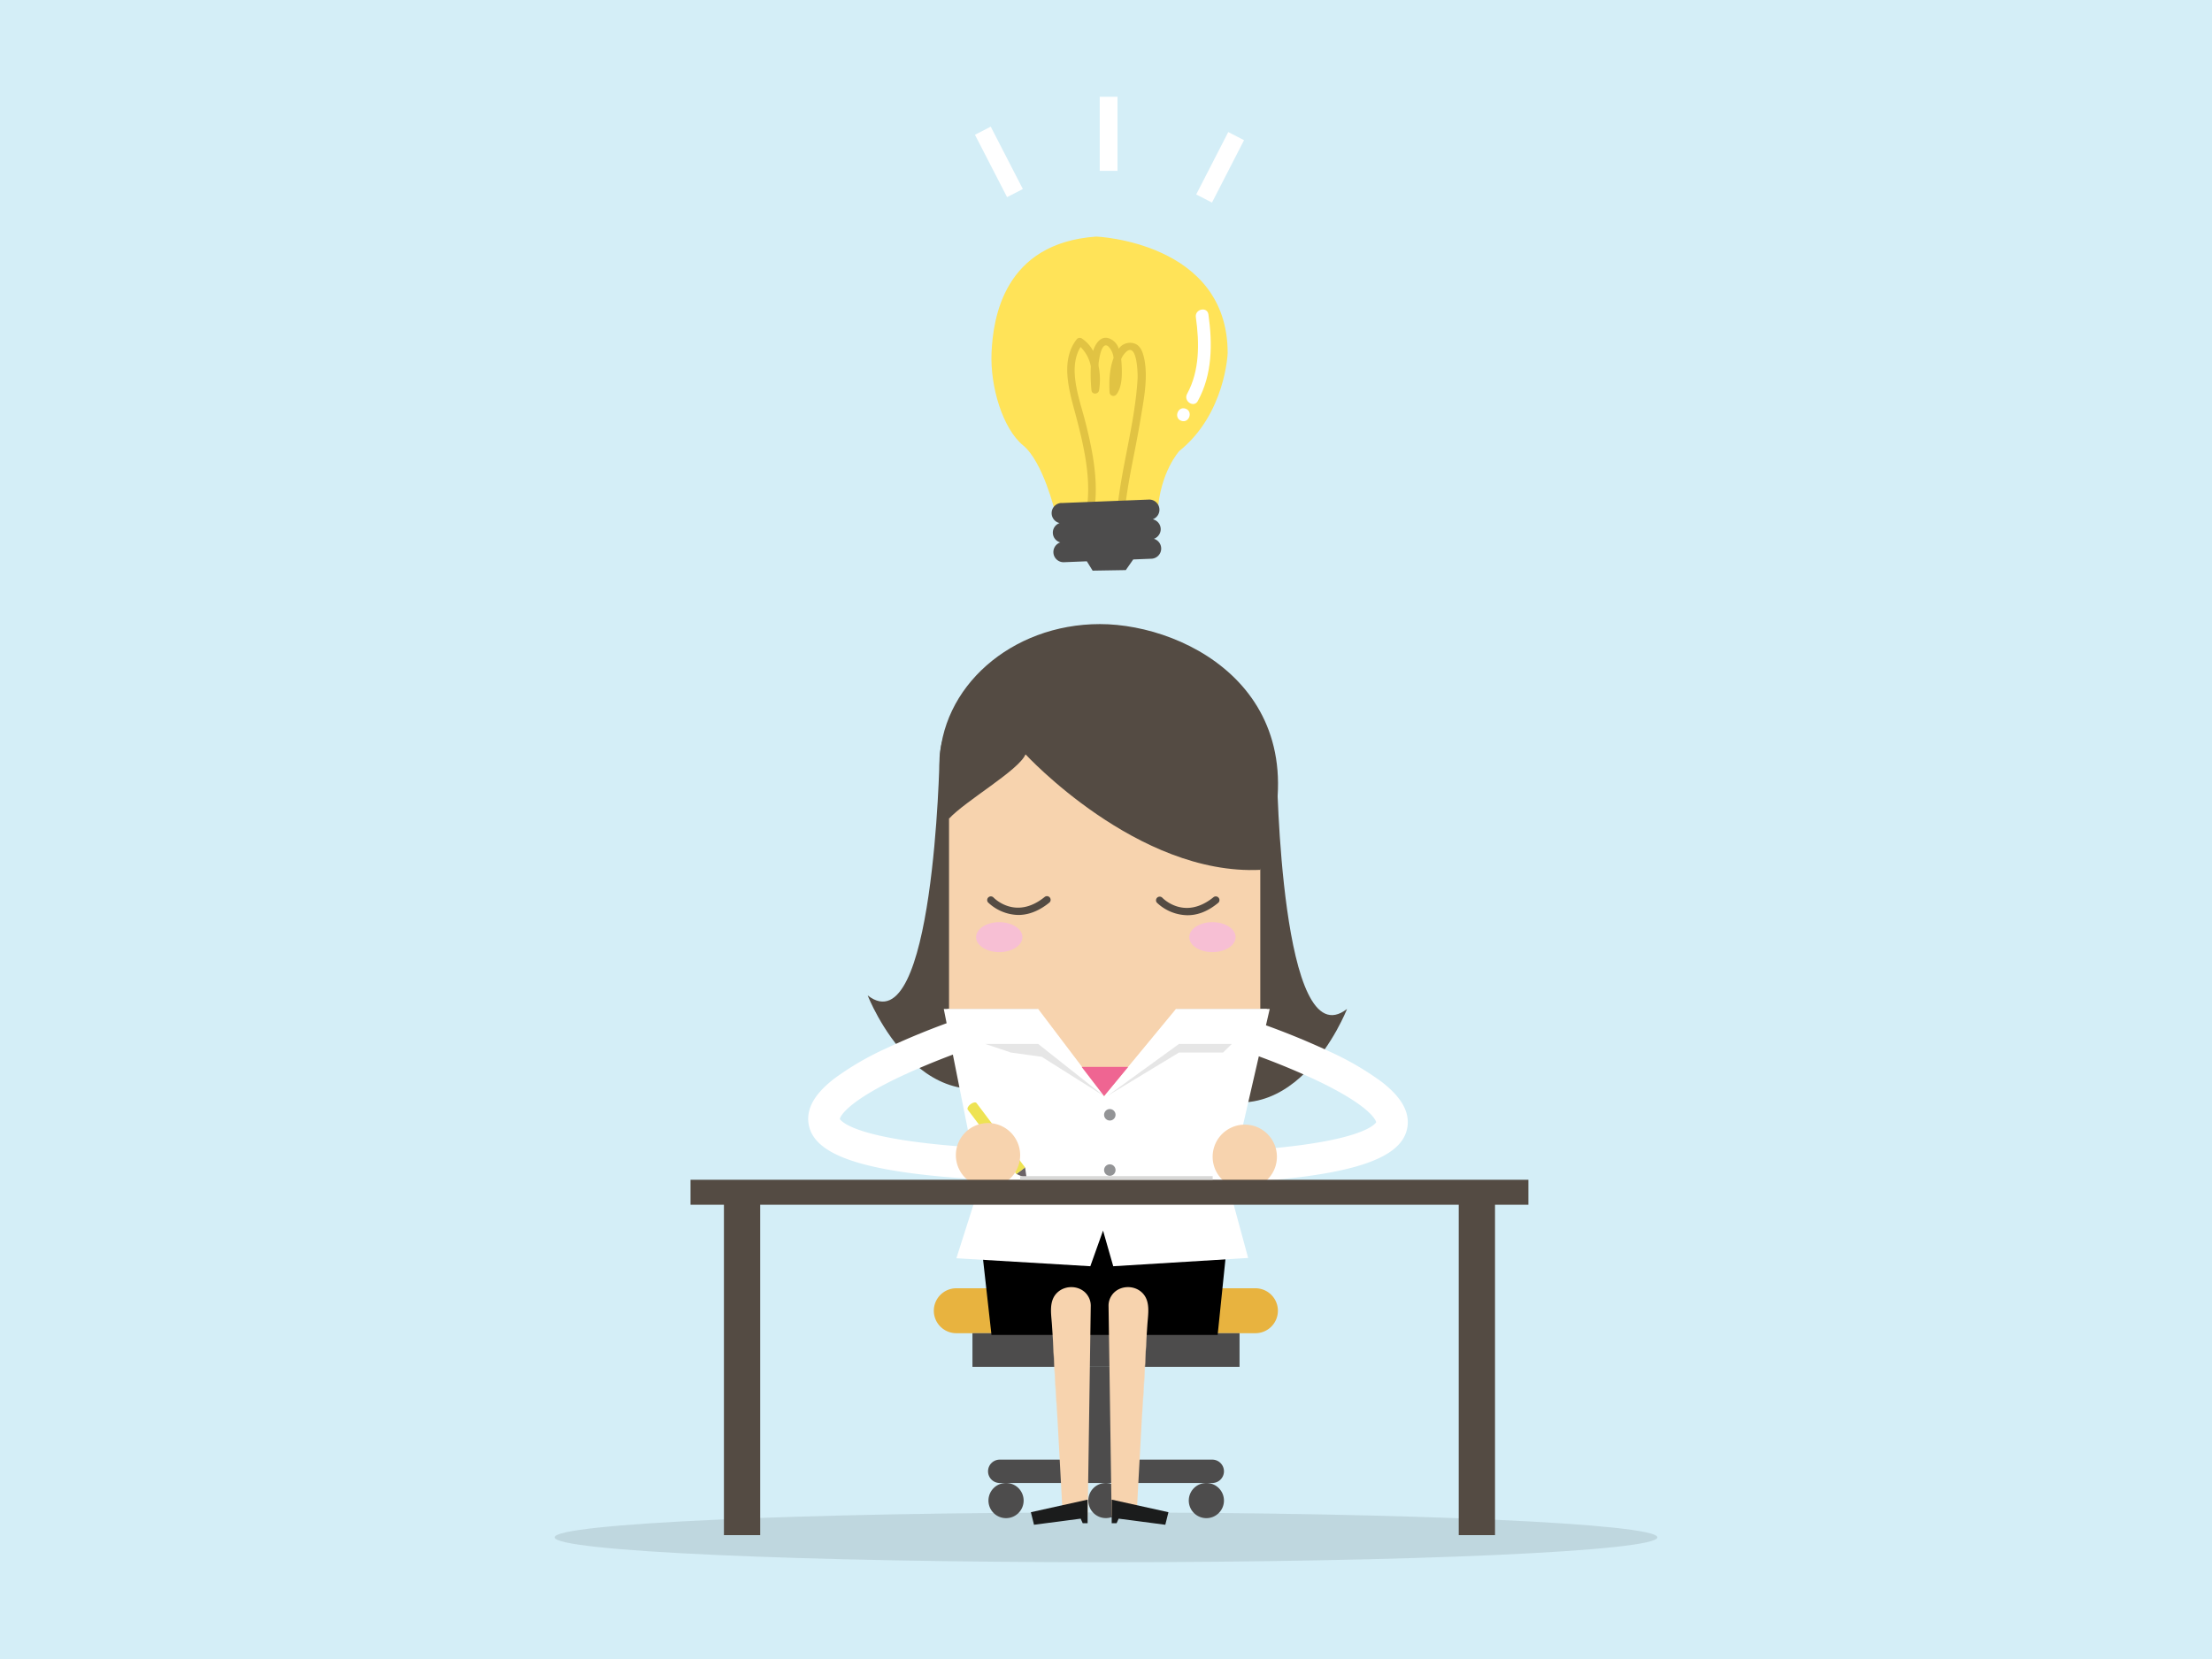 <svg id="Layer_1" data-name="Layer 1" xmlns="http://www.w3.org/2000/svg" viewBox="0 0 800 600"><defs><style>.cls-1{fill:#d4eef7;}.cls-2{opacity:0.1;}.cls-3{fill:#e8b33f;}.cls-4{fill:#4d4c4c;}.cls-5{fill:#544b43;}.cls-6{fill:#fff;}.cls-7{fill:#939496;}.cls-8{fill:#f7d3ae;}.cls-9{fill:#f7bfd4;}.cls-10{fill:#ef6592;}.cls-11{fill:#1b1c1c;}.cls-12{fill:#6b6367;}.cls-13{fill:#eee353;}.cls-14{fill:#d8d8d7;}.cls-15{fill:#ffe358;}.cls-16{fill:#e1c343;}</style></defs><title>visioneers-img</title><rect class="cls-1" width="800" height="600"/><path class="cls-2" d="M599.41,556c0,5-89.28,9-199.41,9s-199.41-4-199.41-9,89.28-9,199.41-9S599.41,551.07,599.41,556Z"/><path class="cls-3" d="M462.17,474.05a8.13,8.13,0,0,1-8.12,8.12H345.86a8.13,8.13,0,0,1-8.13-8.12h0a8.13,8.13,0,0,1,8.13-8.13H454.05a8.13,8.13,0,0,1,8.12,8.13Z"/><rect class="cls-4" x="351.7" y="482.17" width="96.6" height="12.19"/><path class="cls-4" d="M406.3,542.69a6.35,6.35,0,1,1-6.35-6.35A6.35,6.35,0,0,1,406.3,542.69Z"/><rect class="cls-4" x="393.23" y="494.36" width="13.54" height="33.99"/><path class="cls-4" d="M442.66,532.12a4.22,4.22,0,0,1-4.22,4.22H361.56a4.22,4.22,0,0,1-4.22-4.22h0a4.22,4.22,0,0,1,4.22-4.22h76.88a4.22,4.22,0,0,1,4.22,4.22Z"/><path class="cls-4" d="M370.21,542.69a6.36,6.36,0,1,1-6.36-6.35A6.36,6.36,0,0,1,370.21,542.69Z"/><path class="cls-4" d="M442.66,542.69a6.36,6.36,0,1,1-6.36-6.35A6.36,6.36,0,0,1,442.66,542.69Z"/><path class="cls-5" d="M339.81,273.87s-2,104.8-26,86.14c0,0,20.25,52.22,59.37,26.9s12.33-146.78,12.33-146.78S341.65,244.15,339.81,273.87Z"/><path class="cls-5" d="M461.81,278.9s1.37,104.68,25.36,86c0,0-20.26,52.22-59.37,26.9S415.47,245,415.47,245,460,249.17,461.81,278.9Z"/><polygon points="440.38 482.79 358.58 482.79 354.2 443.54 444.42 443.54 440.38 482.79"/><polygon class="cls-6" points="444.42 429.19 459.21 364.91 341.33 364.91 354.14 429.19 345.89 455.06 394.33 457.95 398.93 445.06 402.62 457.95 451.41 454.96 444.42 429.19"/><path class="cls-7" d="M403.45,403.18a2.07,2.07,0,1,1-2.07-2.07A2.08,2.08,0,0,1,403.45,403.18Z"/><path class="cls-7" d="M403.45,423.17a2.07,2.07,0,1,1-2.07-2.07A2.07,2.07,0,0,1,403.45,423.17Z"/><polygon class="cls-8" points="343.23 272.81 343.23 309.85 343.23 364.91 455.8 364.91 455.8 311.1 455.8 272.81 343.23 272.81"/><path class="cls-5" d="M368.24,330.91a16.35,16.35,0,0,1-10.91-4.55,1.33,1.33,0,0,1,1.93-1.82c.34.36,8.08,8.26,18.48-.08a1.33,1.33,0,1,1,1.66,2.07C375.3,329.82,371.49,330.92,368.24,330.91Z"/><path class="cls-5" d="M429.3,331a16.35,16.35,0,0,1-10.91-4.55,1.33,1.33,0,0,1,1.93-1.82c.34.36,8.08,8.26,18.48-.08a1.33,1.33,0,1,1,1.66,2.07C436.36,330,432.55,331.05,429.3,331Z"/><polygon class="cls-8" points="373.21 362.48 399.31 396.42 427.6 362.48 373.21 362.48"/><polygon class="cls-6" points="399.31 396.42 375.48 377.56 356.36 377.56 342.5 364.91 375.48 364.91 399.31 396.42"/><polygon class="cls-6" points="399.31 396.42 425.29 377.56 444.42 377.56 458.27 364.91 425.29 364.91 399.31 396.42"/><path class="cls-5" d="M455.79,314.59c24.32-62.68-25.94-88.88-58-88.88s-58,22.9-58,51.14c0,6.37,1,13.62,3.42,19.25,5.88-6.45,25.37-17.58,27.68-23.29C370.91,272.81,411.3,316.71,455.79,314.59Z"/><polygon class="cls-2" points="356.36 377.56 365.62 380.67 376.75 382.21 399.31 396.42 375.48 377.56 356.36 377.56"/><polygon class="cls-2" points="426.39 377.56 400.4 396.42 426.39 380.67 442.33 380.67 445.51 377.56 426.39 377.56"/><path class="cls-9" d="M369.77,338.93c0,3-3.75,5.42-8.38,5.42s-8.38-2.43-8.38-5.42,3.75-5.42,8.38-5.42S369.77,335.93,369.77,338.93Z"/><path class="cls-9" d="M446.87,338.93c0,3-3.75,5.42-8.38,5.42s-8.38-2.43-8.38-5.42,3.75-5.42,8.38-5.42S446.87,335.93,446.87,338.93Z"/><polygon class="cls-10" points="391.18 385.85 399.31 396.42 408.03 385.85 391.18 385.85"/><path class="cls-8" d="M380.78,482.79c0,1.8.6,16.06,1.64,30.11l-1.64-30.11Z"/><path class="cls-8" d="M393.35,468.51c-2.4-3.61-7.9-4-11-1s-2.17,7.63-1.91,11.47c.77,11.31,1.34,22.62,2,33.94l1.93,35.48h9l1.12-76.19A6.55,6.55,0,0,0,393.35,468.51Z"/><polygon class="cls-11" points="372.83 546.91 373.96 551.45 390.84 549.24 391.58 550.9 393.35 550.9 393.35 548.9 393.35 546.91 393.35 542.36 372.83 546.91"/><path class="cls-8" d="M414.63,482.79c0,1.8-.6,16.06-1.64,30.11l1.64-30.11Z"/><path class="cls-8" d="M402.06,468.51c2.4-3.61,7.91-4,11-1s2.17,7.63,1.91,11.47c-.77,11.31-1.34,22.62-2,33.94l-1.93,35.48h-9l-1.12-76.19A6.55,6.55,0,0,1,402.06,468.51Z"/><polygon class="cls-11" points="422.58 546.91 421.45 551.45 404.57 549.24 403.83 550.9 402.06 550.9 402.06 548.9 402.06 546.91 402.06 542.36 422.58 546.91"/><path class="cls-6" d="M356,426.66c-43-2.43-62-8.55-63.6-20.46-.73-5.43,2.32-10.7,9.34-16.12a104.71,104.71,0,0,1,18.64-10.87,267.37,267.37,0,0,1,26.81-10.85l3.63,10.83a263.69,263.69,0,0,0-24.82,10c-20.64,9.71-22.18,15-22.27,15.48.16.3,1.7,2.68,10.84,5.17,9.33,2.54,23.48,4.36,42.07,5.41Z"/><polygon class="cls-12" points="370.74 422.19 367.58 424.58 371.31 426.23 370.74 422.19"/><path class="cls-13" d="M353.18,398.94c-.33-.44-1.31-.26-2.18.4s-1.31,1.55-1,2l17.58,23.28,3.16-2.39Z"/><path class="cls-8" d="M347.42,423.85a11.62,11.62,0,1,0,3.89-16A11.6,11.6,0,0,0,347.42,423.85Z"/><path class="cls-6" d="M445.44,427.85c43-2.42,62-8.54,63.6-20.46.73-5.43-2.33-10.7-9.34-16.12a105.33,105.33,0,0,0-18.64-10.87,273,273,0,0,0-26.81-10.85l-3.63,10.83a263.69,263.69,0,0,1,24.82,10c20.64,9.71,22.17,15,22.27,15.48-.16.3-1.71,2.68-10.85,5.17-9.32,2.54-23.48,4.37-42.07,5.42Z"/><path class="cls-8" d="M440.28,424.42a11.62,11.62,0,1,0,3.89-16A11.61,11.61,0,0,0,440.28,424.42Z"/><polygon class="cls-5" points="552.77 426.68 249.74 426.68 249.74 435.71 261.82 435.71 261.82 555.2 274.94 555.2 274.94 435.71 527.57 435.71 527.57 555.2 540.69 555.2 540.69 435.71 552.77 435.71 552.77 426.68"/><rect class="cls-14" x="368.96" y="425.36" width="69.62" height="1.32"/><path class="cls-15" d="M396.5,85.56S444,87.49,444,127.66c0,0-.75,22-17.5,35.46,0,0-7,7.66-7.8,22.12l-37.14-.13S377.25,167,370,161.06,358.05,140,358.61,127.5,363.07,87.89,396.5,85.56Z"/><path class="cls-16" d="M389.4,122.72a1.42,1.42,0,0,1,1.94-.25,12.31,12.31,0,0,1,4,4.45c.86-2.73,2.81-5.7,6-4.46a5.93,5.93,0,0,1,3.28,3.64c.06-.07.11-.15.16-.22a5,5,0,0,1,5.8-1.54c2.13.89,2.88,3.57,3.29,5.6,1.4,7-.32,15.19-1.45,22.06-1.91,11.65-4.85,23.11-5.84,34.91-.15,1.78-2.89,1.43-2.74-.35,1.39-16.66,6.57-32.77,7.58-49.49.11-1.82-.14-14-4.44-9.51a8.19,8.19,0,0,0-1.5,2.29c.08.68.13,1.33.16,1.93.19,3.22.29,8.2-1.88,10.88a1.39,1.39,0,0,1-2.46-.64c-.24-3.85-.07-8.63,1.44-12.54a6.77,6.77,0,0,0-1.87-4.16c-2.59-2.25-3.47,5.25-3.57,6.37,0,.21,0,.41,0,.62a24.36,24.36,0,0,1,.19,8.86c-.25,1.48-2.59,1.64-2.74,0a58.13,58.13,0,0,1-.23-8.66,13.24,13.24,0,0,0-3.72-7c-4.7,7.59-.48,18.54,1.55,26.37,2.52,9.75,4.78,20.59,3.66,30.68a1.38,1.38,0,0,1-2.74-.35c1.17-10.53-1.51-21.85-4.2-32C386.79,141.68,383.28,130.54,389.4,122.72Z"/><path class="cls-4" d="M383.9,181.93l31.6-1.25a3.68,3.68,0,0,1,1.42,7.13,3.67,3.67,0,0,1,.39,7.05,3.68,3.68,0,0,1-.88,7.21l-6.58.26-2.69,3.85-12,.2L393.07,203l-8.24.33a3.68,3.68,0,0,1-1.36-7.16,3.67,3.67,0,0,1-.25-7,3.68,3.68,0,0,1,.68-7.27Z"/><path class="cls-6" d="M433.22,145c5.26-9.59,5.32-20.67,3.83-31.26-.41-3-5-2-4.55,1,1.29,9.23,1.43,19.32-3.17,27.71-1.43,2.62,2.45,5.2,3.89,2.57Z"/><path class="cls-6" d="M428.72,147.78c-2.85-.93-4.3,3.5-1.44,4.43s4.3-3.5,1.44-4.43Z"/><rect class="cls-6" x="397.73" y="35" width="6.42" height="26.8"/><rect class="cls-6" x="358.06" y="45.87" width="6.42" height="25.37" transform="translate(13.26 171.85) rotate(-27.24)"/><rect class="cls-6" x="428.57" y="57.29" width="25.37" height="6.42" transform="translate(185.83 425.36) rotate(-62.81)"/></svg>